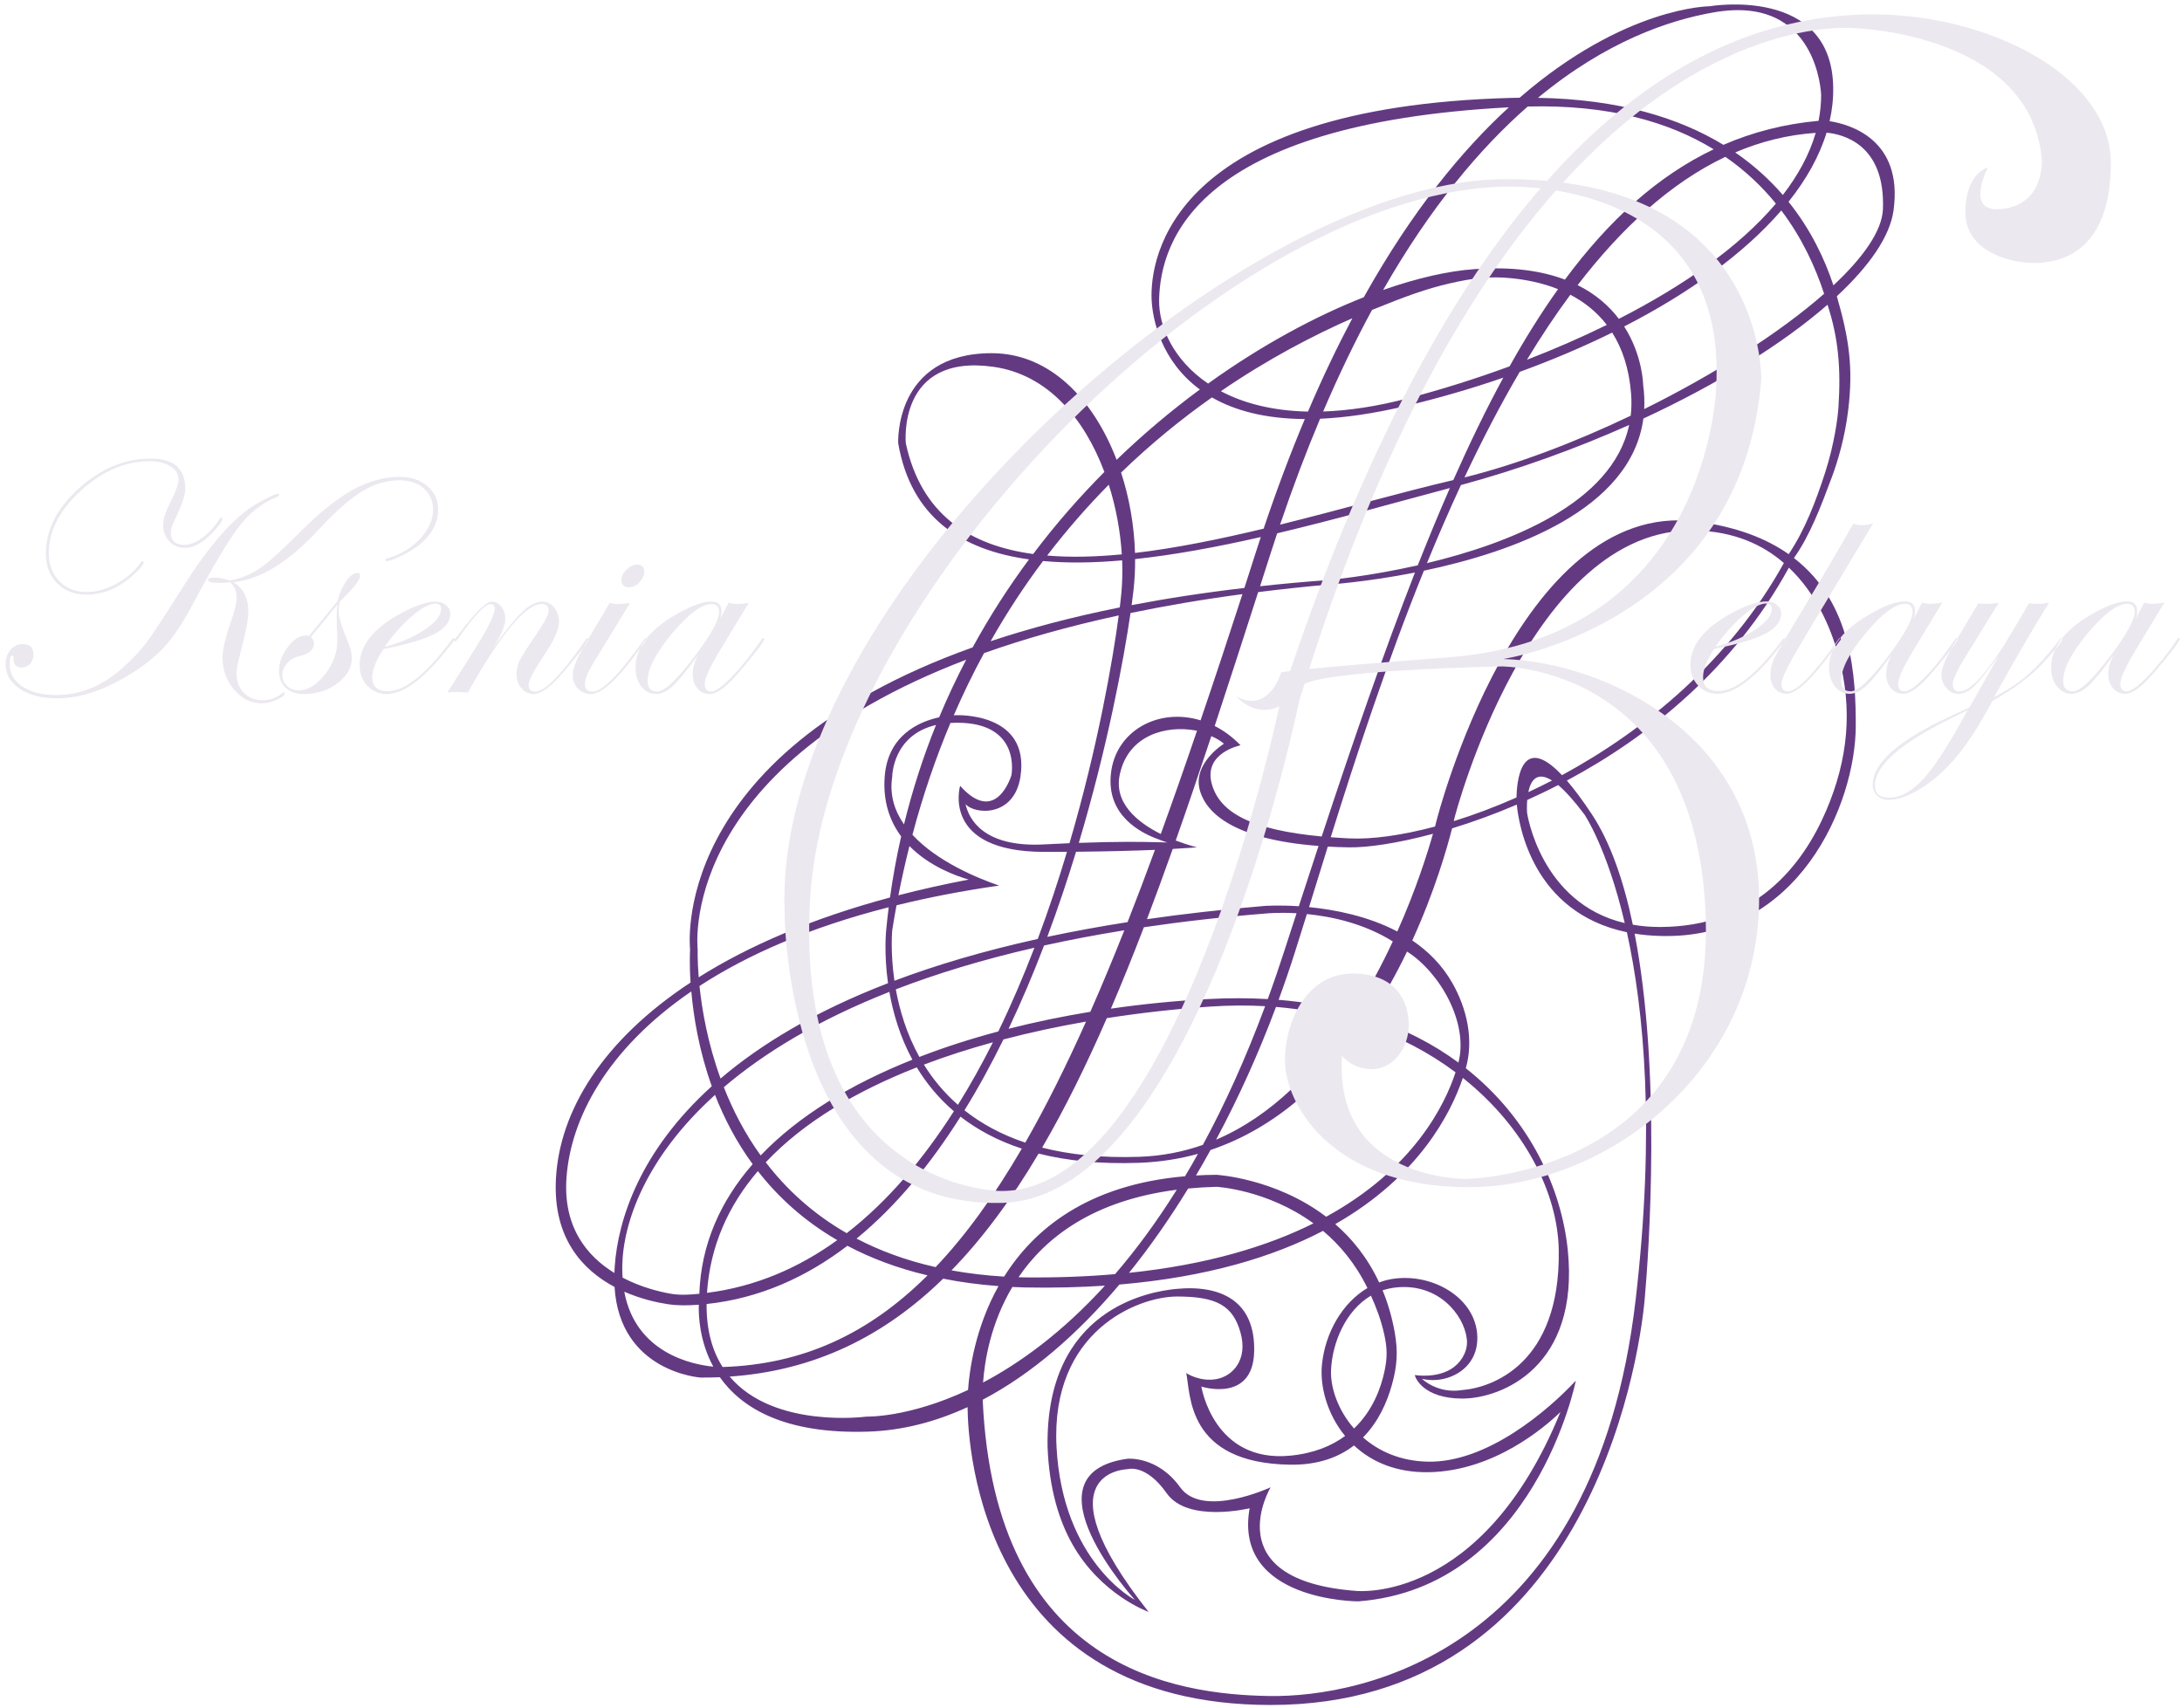 <?xml version="1.0" encoding="UTF-8"?> <svg xmlns="http://www.w3.org/2000/svg" width="373" height="292" viewBox="0 0 373 292" fill="none"> <path fill-rule="evenodd" clip-rule="evenodd" d="M266.742 241.389C264.03 244.023 255.347 251.464 244.285 251.675C238.656 251.781 234.428 249.879 231.458 247.102C228.852 249.109 225.329 250.46 220.571 250.392C202.781 250.136 203.554 238.325 202.781 234.733C202.781 234.733 205.1 236.273 207.933 235.76C210.767 235.247 213.351 232.417 212.055 227.798C210.767 223.172 207.933 221.64 201.228 221.64C194.523 221.64 179.575 227.542 180.605 247.313C181.635 267.085 194.008 273.507 194.008 273.507C194.008 273.507 174.415 251.939 192.72 249.374C192.72 249.374 197.879 248.86 201.743 254.256C205.607 259.652 217.207 254.256 217.207 254.256C217.207 254.256 207.668 270.172 231.898 271.975C231.913 271.953 253.339 274.254 266.742 241.389ZM119.546 221.172C119.546 221.165 119.546 221.165 119.546 221.172C117.826 221.338 116.273 221.451 114.576 221.15C112.742 220.825 109.583 220.071 106.424 218.41C106.386 217.791 106.363 217.158 106.371 216.493C106.484 208.977 110.386 197.884 122.228 187.175C123.766 191.122 125.85 195.167 128.661 199.016C123.175 205.302 119.849 212.667 119.546 221.172ZM120.857 221.014C120.857 221.014 120.857 221.021 120.857 221.014C121.395 212.931 124.554 206.034 129.555 200.201C132.979 204.6 137.411 208.69 143.124 212.003C136.555 216.75 129.161 219.965 120.857 221.014ZM120.789 222.923C120.751 227.489 121.804 230.998 123.524 233.692C137.139 233.262 148.443 228.1 158.557 218.025C153.352 216.795 148.814 215.06 144.859 212.969C137.79 218.365 129.805 221.965 120.789 222.923ZM119.455 223.044C119.455 223.036 119.448 223.036 119.455 223.044C119.395 225.044 119.607 229.36 121.933 233.632C118.485 233.292 108.674 231.405 106.719 220.818C109.583 222.078 112.341 222.674 114.129 222.946C115.932 223.217 117.622 223.18 119.455 223.044ZM171.642 218.237C171.65 218.237 171.65 218.237 171.657 218.229C176.733 210.139 185.924 202.517 202.569 201.083C203.312 199.846 204.054 198.57 204.782 197.25C201.66 198.118 198.334 198.646 194.788 198.782C188.053 199.031 182.363 198.427 177.544 197.205C172.968 204.925 168.051 211.626 162.649 217.173C165.467 217.678 168.46 218.048 171.642 218.237ZM174.112 218.342C174.112 218.35 174.112 218.35 174.112 218.342C174.498 218.357 174.885 218.365 175.271 218.373C180.787 218.425 185.886 218.229 190.614 217.814C194.137 213.724 197.682 208.954 201.16 203.385C186.901 205.211 178.756 211.513 174.112 218.342ZM173.059 220.003C173.059 220.003 173.051 220.003 173.051 220.01C173.771 220.048 174.491 220.07 175.226 220.093C180.082 220.184 184.628 220.063 188.879 219.784C181.514 227.866 174.309 233.035 168.051 236.341C168.308 232.696 169.331 226.259 173.059 220.003ZM170.687 219.859C166.695 227.013 165.717 234.235 165.482 237.616C155.254 242.408 148.14 242.167 148.14 242.167C148.14 242.167 132.312 244.317 124.736 235.33C139.283 234.318 151.117 228.44 161.224 218.591C164.172 219.18 167.323 219.61 170.687 219.859ZM279.122 158.076C279.13 158.084 279.13 158.084 279.122 158.076C280.554 158.333 282.077 158.468 283.721 158.468C300.025 158.468 308.155 147.964 312.163 138.606C315.913 129.845 316.77 121.257 314.262 112.065C312.868 106.964 310.276 101.266 305.799 97.04C296.313 114.359 281.804 125.988 267.848 133.437C269.083 134.87 270.5 136.757 272.129 139.217C275.326 144.062 277.576 150.673 279.122 158.076ZM279.44 159.608L279.433 159.623C283.963 183.025 281.918 213.543 281.145 222.146C280.114 233.699 270.833 291.468 217.215 291.468C167.892 291.468 165.467 247.593 165.399 240.552C159.906 243.08 154.216 244.551 148.39 244.74C133.994 245.2 126.713 240.62 123.054 235.435C121.978 235.48 120.88 235.503 119.773 235.496C119.773 235.496 105.946 234.605 105.052 220.003C99.696 217.158 94.513 211.769 95.029 201.604C95.612 189.915 103.029 177.848 118.046 167.962C117.819 164.483 117.97 162.317 117.97 162.317C117.97 162.317 113.962 129.399 166.232 110.684C166.255 110.669 166.27 110.654 166.293 110.631C169.202 105.303 172.438 100.308 175.9 95.629C164.209 94.006 155.724 88.361 153.542 75.781C153.542 75.781 152.769 60.379 169.528 60.379C179.522 60.379 186.946 68.325 190.879 78.604C195.5 74.144 200.289 70.137 205.107 66.582C198.546 61.752 196.993 54.689 196.857 51.135C196.599 44.207 199.948 18.27 258.468 16.73C258.9 16.715 259.332 16.707 259.764 16.707C259.772 16.7 259.779 16.7 259.779 16.7C277.773 1.086 292.237 1.071 292.237 1.071C292.237 1.071 313.118 -2.521 313.375 14.934C313.406 16.881 313.193 18.805 312.762 20.715C316.133 21.235 325.376 23.771 323.687 35.989C323.073 40.403 319.588 45.452 313.997 50.644C316.072 57.821 316.83 62.816 315.936 70.129C315.368 74.815 314.156 78.868 313.118 81.645C311.307 86.497 309.39 91.576 306.663 95.395C316.701 103.13 317.232 115.831 317.232 124.056C317.232 137.406 307.435 160.77 283.721 160C282.206 159.963 280.781 159.819 279.44 159.608ZM170.642 176.331C170.649 176.323 170.649 176.323 170.657 176.323C172.93 171.645 174.976 166.837 176.824 162.015C167.899 164.06 160.042 166.468 153.133 169.132C153.777 172.663 154.974 176.738 157.163 180.685C161.452 179.025 165.967 177.576 170.642 176.331ZM172.407 175.871C174.627 171.207 176.65 166.43 178.476 161.638C182.802 160.68 187.371 159.812 192.197 159.034C190.257 163.925 188.325 168.573 186.386 172.965C181.643 173.75 176.961 174.708 172.407 175.871ZM171.544 177.667C171.528 177.682 171.513 177.689 171.498 177.704C176.142 176.482 180.893 175.471 185.651 174.641C182.226 182.3 178.787 189.19 175.264 195.333C171.089 193.937 167.672 192.028 164.869 189.809C167.27 185.93 169.49 181.855 171.544 177.667ZM169.733 178.18C165.687 179.289 161.732 180.557 157.936 181.998C159.436 184.421 161.346 186.768 163.755 188.873C165.891 185.447 167.884 181.863 169.733 178.18ZM216.714 170.792C217.684 168.151 218.624 165.411 219.541 162.574C220.245 160.4 220.942 158.257 221.639 156.121C218.525 155.94 216.449 156.159 216.449 156.159C209.009 156.755 202.054 157.548 195.538 158.514C193.69 163.328 191.818 167.977 189.901 172.429C195.379 171.637 200.91 171.094 206.395 170.792C210.009 170.596 213.449 170.603 216.714 170.792ZM218.571 170.92C218.578 170.92 218.578 170.92 218.571 170.92C219.556 168.241 220.48 165.539 221.344 162.83C221.995 160.77 222.685 158.574 223.405 156.257C227.64 156.68 233.163 157.857 238.088 160.936C236.247 164.898 234.034 169.071 231.42 173.139C227.488 172.067 223.215 171.305 218.571 170.92ZM218.124 172.135C222.556 172.505 226.723 173.275 230.595 174.384C224.912 182.889 217.442 190.752 207.88 194.835C211.759 187.605 215.199 179.953 218.124 172.135ZM216.267 172.007C213.267 171.841 210.146 171.856 206.911 172.075C201.175 172.467 195.205 173.116 189.204 174.052C185.689 182.112 182.045 189.515 178.15 196.186C182.81 197.378 188.31 197.982 194.796 197.755C198.66 197.62 202.259 196.903 205.623 195.718C209.335 188.873 212.919 181.017 216.267 172.007ZM192.75 157.638C194.303 153.676 195.864 149.564 197.432 145.292L197.425 145.285C194.121 145.421 189.651 145.556 183.946 145.609C182.492 150.371 180.855 155.269 179.029 160.159C183.355 159.238 187.924 158.393 192.75 157.638ZM196.069 157.133C202.349 156.227 209.047 155.465 216.192 154.869C216.192 154.869 218.54 154.695 222.026 154.922C223.162 151.435 224.283 148.001 225.397 144.613C211.343 143.541 206.259 139.24 205.107 135.097C203.819 130.471 209.229 127.135 209.229 127.135C208.63 126.637 207.895 126.2 207.07 125.845C205.032 131.98 203.016 137.934 200.986 143.677C200.986 143.677 200.986 143.685 200.993 143.685C203.039 144.477 204.6 144.847 204.6 144.847C204.6 144.847 203.251 144.975 200.455 145.126C200.463 145.126 200.471 145.119 200.478 145.111C199.008 149.231 197.546 153.239 196.069 157.133ZM165.058 137.466C165.611 139.942 168.036 144.93 178.559 144.349C180.052 144.266 181.476 144.198 182.825 144.145C187.659 127.664 190.22 112.903 191.242 105.205C182.56 107.084 174.93 109.265 168.202 111.657C168.21 111.65 168.21 111.65 168.217 111.65C166.384 115.016 164.656 118.555 163.043 122.275C163.24 122.268 163.353 122.268 163.353 122.268C163.353 122.268 176.142 121.611 174.438 132.795C173.369 139.73 166.626 139.27 165.058 137.466ZM198.417 142.568L198.432 142.56C200.471 136.953 202.531 131.067 204.622 124.924C204.509 124.902 204.471 124.894 204.35 124.871C199.304 123.958 192.917 125.671 191.447 132.29C190.295 137.263 194.47 140.591 198.417 142.568ZM197.857 143.979C198.463 143.994 198.72 144.009 199.546 144.017C198.849 143.806 198.554 143.7 198.092 143.504C194.864 142.364 189.151 139.338 189.901 132.29C190.667 124.932 198.016 120.932 205.229 123.143C207.57 116.283 209.949 109.092 212.388 101.568C205.509 102.481 199.16 103.575 193.258 104.798C192.083 112.835 189.333 127.626 184.416 144.092C190.773 143.851 195.334 143.904 197.857 143.979ZM191.765 94.768C187.272 95.198 182.976 95.312 179.006 94.972C182.385 90.55 185.924 86.528 189.538 82.86C190.788 86.784 191.523 90.889 191.765 94.768ZM194.023 94.527C201.061 93.704 208.532 92.165 216.01 90.376C218.275 83.63 220.632 77.396 223.056 71.631C223.056 71.631 223.064 71.631 223.064 71.638C216.116 71.593 210.972 70.121 207.168 67.941C202.009 71.578 196.766 75.834 191.644 80.785C193.068 85.162 193.887 89.878 194.023 94.527ZM194.038 95.576C194.038 95.583 194.038 95.583 194.038 95.576C200.895 94.844 208.183 93.478 215.525 91.81C215.229 92.708 214.934 93.614 214.639 94.534C213.995 96.549 213.358 98.542 212.722 100.511C205.797 101.319 199.395 102.307 193.447 103.447C193.576 102.488 193.682 101.651 193.758 100.957C193.962 99.191 194.053 97.395 194.038 95.576ZM191.826 95.795C191.818 95.795 191.818 95.795 191.826 95.795C191.894 97.674 191.856 99.493 191.705 101.213C191.644 101.892 191.553 102.775 191.417 103.839C183.173 105.492 175.862 107.447 169.361 109.612C169.361 109.612 169.354 109.605 169.346 109.605C172.142 104.669 175.15 100.111 178.302 95.908C182.492 96.293 187.037 96.217 191.826 95.795ZM241.861 235.058C241.861 235.073 245.869 235.752 248.551 233.692C250.074 232.53 250.998 230.621 250.733 228.824C250.218 224.712 245.838 219.323 238.618 220.093C237.815 220.184 237.057 220.35 236.345 220.584C237.216 222.689 237.921 225.029 238.398 227.647C239.005 230.998 238.861 233.481 237.906 236.854C237.103 239.684 235.648 243.065 233.004 245.729C235.686 248.083 239.353 249.766 244.035 249.872C254.226 250.106 264.689 241.05 269.379 236.024C269.379 236.024 262.34 271.447 232.178 273.756C232.178 273.756 210.782 273.756 213.616 257.841C213.616 257.841 203.047 260.407 199.44 255.275C195.834 250.136 192.735 251.162 192.735 251.162C192.735 251.162 177.271 251.419 196.341 275.552C196.341 275.552 188.235 272.685 183.333 264.014C181.052 259.984 179.34 254.505 179.075 247.306C178.718 223.685 196.584 220.78 200.986 220.35C208.721 219.58 214.646 222.402 214.389 231.134C214.131 239.865 205.365 237.035 205.365 237.035C205.365 237.035 207.426 250.128 220.571 248.845C224.594 248.453 227.632 247.178 229.935 245.48C226.814 241.684 225.587 236.861 225.988 233.186C226.564 227.821 229.435 222.75 233.754 220.191C231.708 216.003 229.026 212.826 226.162 210.419C217.699 214.833 206.41 218.312 191.356 219.595C184.227 228.047 176.362 234.884 167.99 239.284C167.99 239.322 167.99 239.352 167.99 239.352C170.051 285.31 200.986 289.672 216.965 289.936C232.943 290.193 272.644 282.231 279.607 222.153C282.986 193.016 281.024 172.633 278.107 159.366C261.908 155.986 259.605 140.855 259.287 137.549C255.415 139.21 251.68 140.553 248.225 141.61C247.377 144.945 245.263 152.356 241.421 160.77C244.111 162.589 246.505 164.951 248.255 168.022C250.763 172.422 251.96 177.712 250.574 182.617C261.507 191.243 266.924 203.166 268 213.671C270.061 233.699 256.658 239.088 249.953 239.088C243.346 239.073 241.891 235.541 241.861 235.058ZM243.081 235.714C243.081 235.714 245.725 238.318 249.96 237.631C254.991 237.231 266.719 233.232 266.462 213.799C266.333 203.936 260.59 192.646 250.066 184.27C248.005 190.367 242.512 201.121 228.253 209.264C231.148 211.777 233.792 215.022 235.754 219.233C236.663 218.893 237.618 218.659 238.618 218.554C245.581 217.784 252.794 222.402 252.536 229.081C252.46 231.058 251.703 232.522 250.672 233.594C249.112 235.231 246.187 236.431 243.081 235.714ZM277.743 157.804C274.697 144.832 270.833 139.21 270.833 139.21C269.03 136.817 267.56 135.218 266.363 134.206C264.583 135.127 262.81 135.972 261.067 136.757C260.969 137.949 261.044 138.953 261.044 138.953C261.044 138.953 263.287 154.393 277.743 157.804ZM165.179 112.774C165.172 112.767 165.172 112.759 165.172 112.759C163.512 115.936 161.959 119.227 160.542 122.623C157.133 123.362 151.754 125.664 151.231 132.795C150.913 137.112 152.155 140.44 154.049 142.983C153.277 146.379 152.64 149.858 152.14 153.427C138.828 157.004 127.971 161.691 119.44 167.071C119.205 164.121 119.266 162.317 119.266 162.317C119.266 162.317 115.5 131.701 165.179 112.774ZM248.437 82.068C251.21 75.819 254.036 69.971 256.984 64.56C251.581 66.424 246.028 68.039 240.421 69.374C234.83 70.71 229.943 71.397 225.677 71.585C225.67 71.593 225.662 71.593 225.655 71.601C223.306 77.177 221.026 83.192 218.821 89.69C229.155 87.131 239.406 84.188 248.437 82.068ZM250.347 81.615C253.286 75.359 256.43 69.291 259.787 63.571C265.28 61.571 270.591 59.322 275.591 56.855C277.296 59.534 278.486 62.952 278.826 67.322C278.925 68.62 278.902 69.865 278.758 71.065C269.242 75.615 259.325 79.389 250.347 81.615ZM249.74 82.92L249.733 82.928C247.702 87.312 245.77 91.78 243.929 96.27C257.824 92.942 275.652 86.105 278.493 72.65C269.507 76.664 259.749 80.211 249.74 82.92ZM247.846 83.433C247.846 83.426 247.839 83.426 247.846 83.433C245.99 87.66 244.172 92.067 242.361 96.64C233.746 98.587 227.019 99.16 227.019 99.16C222.995 99.455 219.131 99.809 215.404 100.217C216.01 98.338 216.616 96.444 217.222 94.542C217.586 93.403 217.957 92.278 218.328 91.169C228.45 88.769 238.603 85.894 247.846 83.433ZM226.17 70.348C226.17 70.356 226.178 70.355 226.178 70.363C228.897 64.001 231.693 58.228 234.542 52.983C240.232 50.674 243.793 49.369 247.877 48.433C251.627 47.58 254.529 47.165 258.476 47.573C260.87 47.822 263.636 48.35 266.34 49.429C263.469 53.459 260.711 57.866 258.052 62.628C252.142 64.801 246.248 66.635 240.686 68.091C235.277 69.503 230.451 70.204 226.17 70.348ZM223.586 70.371C223.594 70.371 223.594 70.363 223.602 70.363C217.449 70.235 212.517 68.899 208.699 66.876C216.745 61.368 224.518 57.323 231.178 54.402C228.602 59.27 226.056 64.575 223.586 70.371ZM303.579 34.804C297.23 42.32 287.555 48.976 276.735 54.508C275.106 52.365 272.841 50.312 269.689 48.742C277.16 39.015 285.539 31.272 294.942 26.812C298.397 29.197 301.238 31.929 303.579 34.804ZM304.768 33.332C302.533 30.744 299.844 28.269 296.624 26.058C300.988 24.194 305.571 23.046 310.383 22.714C309.314 26.405 307.375 29.951 304.768 33.332ZM305.738 34.495C308.769 30.706 310.996 26.744 312.239 22.684C314.891 22.918 322.3 24.563 321.876 35.747C321.74 39.422 318.565 43.965 313.413 48.78C311.913 44.252 309.526 39.211 305.738 34.495ZM304.503 35.981C304.503 35.981 304.496 35.981 304.503 35.981C308.079 40.713 310.36 45.746 311.822 50.221C304.215 56.908 293.048 64.001 281.069 69.933C281.137 68.605 281.084 67.224 280.887 65.782C280.887 65.782 280.827 60.794 277.645 55.813C288.706 50.131 298.116 43.377 304.503 35.981ZM257.931 18.345C204.501 21.175 198.402 41.211 198.145 51.142C198.023 55.821 200.607 61.579 206.517 65.571C215.646 59.013 224.821 54.085 233.133 50.81C241.391 36.034 249.96 25.65 257.931 18.345ZM261.158 18.209C253.059 25.295 244.581 35.332 236.436 49.572C242.27 47.52 247.581 46.327 252.021 46.01C258.559 45.543 263.605 46.32 267.515 47.799C275.008 37.679 283.319 30.11 292.941 25.522C285.357 20.873 275.076 17.854 261.158 18.209ZM262.908 16.723C276.796 16.964 287.039 20.156 294.608 24.759C299.647 22.571 305.049 21.183 310.875 20.654C311.163 19.198 311.314 17.719 311.314 16.224C311.314 16.224 310.799 -0.982 293.017 2.105C285.327 3.433 274.569 7.063 262.908 16.723ZM170.793 151.39C164.475 152.295 158.641 153.435 153.254 154.763C152.996 156.152 152.754 157.555 152.527 158.982C152.527 158.982 152.163 162.619 152.898 167.66C160.005 164.981 168.119 162.566 177.4 160.513C179.279 155.503 180.938 150.492 182.393 145.617C181.166 145.624 179.893 145.632 178.559 145.632C160.77 145.632 164.126 134.335 164.126 134.335C170.316 141.27 172.892 132.539 172.892 132.539C172.892 132.539 174.695 123.551 163.611 123.551C163.217 123.551 162.838 123.566 162.474 123.588C159.982 129.505 157.792 135.874 155.974 142.704C160.217 147.307 167.187 150.16 170.793 151.39ZM151.92 155.095C138.351 158.559 127.721 163.245 119.576 168.558C120.001 172.633 120.971 178.308 123.175 184.376C130.017 178.542 139.29 172.905 151.799 168.075C151.064 162.8 151.489 158.982 151.489 158.982C151.61 157.676 151.761 156.378 151.92 155.095ZM118.175 169.486C103.719 179.38 97.552 191.25 96.839 201.34C96.233 209.853 100.408 214.78 105.03 217.618C105.045 217.248 105.06 216.878 105.083 216.493C105.658 208.449 109.394 196.797 121.675 185.689C119.478 179.561 118.554 173.773 118.175 169.486ZM144.738 210.811C151.784 205.355 157.853 198.125 163.058 189.967C160.391 187.688 158.323 185.123 156.716 182.466C146.412 186.511 137.351 191.839 130.903 198.699C134.381 203.242 138.889 207.453 144.738 210.811ZM207.645 124.109C209.183 124.886 210.684 125.973 212.063 127.407C212.063 127.407 205.615 128.69 207.168 134.086C208.547 138.893 213.828 141.866 225.935 142.998C231.322 126.683 236.535 111.544 241.876 97.877C233.451 99.538 227.019 99.938 227.019 99.938C222.874 100.308 218.912 100.745 215.078 101.221C212.547 109.077 210.085 116.721 207.645 124.109ZM188.788 80.679C185.416 71.676 179.196 64.016 169.793 62.703C153.299 60.394 154.845 75.796 154.845 75.796C157.474 87.886 165.641 93.214 176.612 94.708C180.431 89.637 184.522 84.966 188.788 80.679ZM268.439 50.387C265.856 53.874 263.386 57.602 261.022 61.503C265.643 59.715 270.242 57.723 274.675 55.542C272.909 53.248 270.742 51.587 268.439 50.387ZM243.406 97.561C237.012 113.355 231.777 129.377 227.481 143.126C228.488 143.202 229.534 143.27 230.625 143.323C234.406 143.511 239.497 142.847 245.308 141.3C245.49 140.621 245.581 140.244 245.581 140.244C245.581 140.244 259.529 85.29 289.918 89.146C296.775 90.014 301.912 92.029 305.768 94.738C308.541 90.58 310.383 85.765 311.989 80.815C313.618 75.781 314.163 71.254 314.269 69.684C314.709 62.99 314.277 57.851 312.405 52.093C304.73 58.787 293.692 65.631 280.925 71.555C278.796 87.252 258.476 94.399 243.406 97.561ZM226.981 144.726C225.844 148.364 224.783 151.82 223.776 155.072C228.178 155.503 233.83 156.597 238.861 159.238C242.081 152.039 244.043 145.76 244.96 142.538C238.717 144.221 233.633 144.907 230.625 144.855C229.352 144.839 228.14 144.794 226.981 144.726ZM206.933 196.593C206.123 198.065 205.289 199.521 204.448 200.948C205.585 200.88 206.744 200.842 207.941 200.834C207.941 200.834 218.01 201.393 226.7 208.004C241.679 199.801 247.005 188.851 248.816 183.311C244.407 180.014 239.217 177.221 233.299 175.229C226.981 184.383 218.381 192.752 206.933 196.593ZM203.107 203.181C199.955 208.321 196.576 213.158 193 217.595C206.426 216.192 216.684 213.045 224.526 209.136C216.578 203.332 207.941 202.887 207.941 202.887C206.259 202.932 204.653 203.031 203.107 203.181ZM130.032 197.522C136.487 190.76 145.518 185.319 155.966 181.153C153.822 177.191 152.655 173.124 152.034 169.562C139.753 174.407 130.547 180.051 123.736 185.862C125.259 189.734 127.297 193.726 130.032 197.522ZM234.156 173.961C240.027 175.871 245.058 178.512 249.309 181.651C251.074 174.874 246.164 166.256 240.527 162.672C238.747 166.37 236.633 170.218 234.156 173.961ZM164.194 190.896C159.088 198.993 153.193 206.2 146.427 211.739C150.345 213.784 154.815 215.46 159.936 216.614C165.104 211.181 169.96 204.442 174.673 196.359C170.475 194.978 167.028 193.092 164.194 190.896ZM153.58 153.05C157.391 152.061 161.391 151.163 165.596 150.363C163.528 149.775 158.921 148.145 155.466 144.636C154.777 147.367 154.148 150.167 153.58 153.05ZM304.943 96.248C295.752 112.857 281.243 124.803 267.015 132.516C259.9 124.992 259.279 133.927 259.234 136.334C255.536 137.972 251.93 139.315 248.521 140.372C248.619 139.949 248.665 139.723 248.665 139.723C248.665 139.723 261.545 89.848 289.911 90.686C296.411 90.874 301.283 93.07 304.943 96.248ZM265.31 133.429C263.954 134.131 262.598 134.795 261.257 135.421C261.651 133.474 262.681 131.769 265.31 133.429ZM154.534 140.93C152.921 138.598 152.042 135.889 152.519 132.795C152.519 132.795 152.519 125.686 160.005 123.936C157.83 129.324 155.989 134.991 154.534 140.93ZM234.353 221.497C229.966 224.085 227.738 229.617 227.534 234.213C227.405 237.178 228.7 241.05 231.466 244.204C234.709 241.11 236.08 237.178 236.656 234.484C237.186 232.017 237.148 230.424 236.603 227.994C236.057 225.595 235.247 223.451 234.353 221.497Z" fill="#633A82"></path> <path fill-rule="evenodd" clip-rule="evenodd" d="M229.404 180.472C229.404 180.472 231.069 182.772 234.533 182.772C237.99 182.772 240.817 179.322 240.817 175.236C240.817 171.151 238.635 166.423 231.196 166.423C223.758 166.423 219.784 173.959 219.656 181.114C219.529 188.262 227.095 202.826 250.82 202.953C274.545 203.08 300.189 183.28 300.699 154.548C301.209 125.808 274.41 113.164 256.968 112.656C256.968 112.656 297.745 106.524 301.082 64.886C301.082 64.886 301.719 35.676 267.196 31.217C293.958 1.753 317.496 4.852 317.496 4.852C317.496 4.852 347.249 5.876 349.041 27.333C349.041 27.333 349.559 35.4 341.603 35.765C335.964 36.019 339.811 28.61 339.811 28.61C339.811 28.61 335.964 29.634 335.964 36.273C335.964 42.913 343.403 44.959 347.759 44.959C352.123 44.959 360.836 43.174 360.836 27.841C360.836 12.515 338.266 1.275 316.723 2.552C304.343 3.284 285.027 7.735 264.452 30.911C261.962 30.694 259.293 30.605 256.451 30.649C211.056 31.411 132.068 102.431 134.122 155.818C134.122 155.818 133.867 206.65 171.307 205.634C204.944 204.716 222.093 119.804 222.093 119.804C222.393 118.818 222.701 117.869 223.001 116.898C223.803 116.458 228.789 114.598 256.713 113.926C256.713 113.926 290.329 113.821 291.589 157.095C292.871 201.034 250.557 201.541 250.557 201.541C250.557 201.541 227.987 201.803 229.404 180.472ZM223.795 114.359C236.655 74.215 251.727 48.739 265.982 32.569C277.402 34.458 294.595 41.359 293.388 65.894C293.388 65.894 292.578 108.996 247.483 112.387C234.743 113.351 227.695 113.971 223.795 114.359ZM263.327 32.21C248.983 48.821 234.076 74.633 220.534 114.717C219.176 114.882 219.011 114.949 219.011 114.949C219.011 114.949 216.957 122.104 211.318 119.042C211.318 119.042 214.467 122.769 218.697 120.767C216.23 132.03 199.298 204.185 170.924 203.595C170.924 203.595 135.659 203.341 138.479 153.779C141.366 103.133 208.244 33.973 256.196 31.927C256.204 31.927 259.12 31.74 263.327 32.21Z" fill="#ECE8EF"></path> <path fill-rule="evenodd" clip-rule="evenodd" d="M305.236 109.22C305.236 109.279 305.071 109.526 304.733 109.952L303.541 111.46C299.665 116.225 296.343 118.608 293.583 118.608C292.279 118.608 291.184 118.137 290.292 117.196C289.399 116.255 288.964 115.083 288.964 113.671C288.964 110.317 291.311 107.367 295.998 104.82C298.465 103.476 300.474 102.811 302.027 102.811C302.694 102.811 303.271 103.013 303.751 103.409C304.231 103.812 304.471 104.298 304.471 104.88C304.471 106.21 303.594 107.36 301.839 108.301C300.077 109.235 297.153 110.108 293.036 110.93C291.761 112.857 291.131 114.448 291.131 115.732C291.131 117.331 292.001 118.13 293.733 118.13C296.688 118.13 300.302 115.254 304.583 109.511C304.801 109.22 304.996 109.063 305.146 109.063C305.198 109.078 305.236 109.137 305.236 109.22ZM302.881 104.066C302.881 103.469 302.559 103.17 301.907 103.17C300.909 103.17 299.612 103.857 297.992 105.216C296.373 106.591 294.798 108.361 293.246 110.534C295.938 109.847 298.21 108.876 300.077 107.621C301.944 106.367 302.881 105.179 302.881 104.066ZM320.218 89.442C312.374 102.445 307.785 110.101 306.496 112.386C305.198 114.672 304.546 116.188 304.546 116.935C304.546 117.771 304.898 118.19 305.611 118.19C307.185 118.19 310.065 115.239 314.249 109.339C314.346 109.16 314.459 109.063 314.594 109.063C314.661 109.078 314.699 109.137 314.699 109.22C314.699 109.332 314.601 109.488 314.421 109.668L313.214 111.318C309.682 116.18 307.073 118.608 305.386 118.608C304.583 118.608 303.916 118.302 303.414 117.704C302.896 117.092 302.641 116.33 302.641 115.396C302.641 114.38 302.881 113.387 303.361 112.424C303.841 111.468 305.453 108.697 308.22 104.126C311.609 98.524 314.459 93.67 316.776 89.554C317.338 89.711 317.826 89.771 318.261 89.771C318.965 89.771 319.625 89.674 320.218 89.442ZM334.652 109.22C334.652 109.623 333.295 111.423 330.558 114.642C328.361 117.278 326.614 118.608 325.354 118.608C324.492 118.608 323.794 118.287 323.247 117.644C322.7 117.009 322.437 116.195 322.437 115.232C322.437 114.224 322.73 113.133 323.337 111.961C321.47 114.56 320.038 116.322 319.048 117.234C318.051 118.145 317.098 118.608 316.161 118.608C315.179 118.608 314.346 118.19 313.664 117.338C312.997 116.487 312.659 115.426 312.659 114.134C312.659 110.564 315.194 107.397 320.255 104.641C322.475 103.409 324.274 102.804 325.631 102.804C326.786 102.804 327.371 103.357 327.371 104.469C327.371 104.791 327.296 105.201 327.146 105.724L328.571 103.021C329.126 103.155 329.621 103.222 330.056 103.222C330.565 103.222 331.21 103.155 332.02 103.021L327.064 111.199C325.347 114.067 324.484 115.964 324.484 116.868C324.484 117.741 324.852 118.182 325.579 118.182C326.329 118.182 327.521 117.331 329.163 115.628C330.813 113.925 332.485 111.826 334.18 109.332C334.292 109.152 334.397 109.055 334.495 109.055C334.592 109.063 334.652 109.115 334.652 109.22ZM326.951 104.604C326.951 103.693 326.531 103.23 325.691 103.23C323.974 103.23 321.717 104.903 318.928 108.249C316.138 111.602 314.736 114.306 314.736 116.375C314.736 117.585 315.284 118.182 316.363 118.182C317.653 118.182 319.888 116.046 323.06 111.789C325.646 108.301 326.951 105.896 326.951 104.604ZM352.603 109.22C352.603 109.503 351.576 110.781 349.521 113.051C347.242 115.546 344.272 117.794 340.613 119.81L339.234 122.267C336.527 127.107 333.692 130.707 330.738 133.075C327.694 135.517 325.054 136.734 322.805 136.734C322.04 136.734 321.395 136.495 320.892 136.01C320.375 135.524 320.12 134.934 320.12 134.217C320.12 130.483 324.447 126.607 333.092 122.604C333.812 122.253 334.869 121.752 336.287 121.125L336.707 120.878L341.641 112.132C339.698 114.799 338.281 116.546 337.411 117.375C336.527 118.204 335.642 118.615 334.742 118.615C333.977 118.615 333.302 118.294 332.732 117.637C332.163 116.987 331.878 116.225 331.878 115.351C331.878 114.291 332.537 112.633 333.872 110.385L338.184 103.125C338.611 103.2 339.114 103.237 339.668 103.237C340.156 103.237 340.831 103.17 341.686 103.035L336.167 111.976C334.6 114.5 333.812 116.158 333.812 116.942C333.812 117.779 334.195 118.197 334.959 118.197C336.977 118.197 340.088 114.634 344.265 107.502L346.844 103.118C347.272 103.192 347.804 103.23 348.412 103.23C348.921 103.23 349.544 103.162 350.286 103.028C347.969 106.695 344.835 112.08 340.868 119.168C343.148 117.995 345.067 116.718 346.634 115.359C348.202 113.992 349.964 112.05 351.906 109.563C352.161 109.227 352.333 109.063 352.416 109.063C352.543 109.063 352.603 109.115 352.603 109.22ZM336.437 121.341C336.137 121.513 335.087 122.043 333.272 122.932C324.769 127.145 320.518 130.924 320.518 134.27C320.518 135.674 321.305 136.368 322.872 136.368C324.852 136.368 326.824 135.3 328.781 133.157C330.745 131.013 333.167 127.264 336.069 121.901L336.437 121.341ZM372.616 109.22C372.616 109.623 371.259 111.423 368.522 114.642C366.318 117.278 364.578 118.608 363.318 118.608C362.456 118.608 361.759 118.287 361.211 117.644C360.664 117.009 360.401 116.195 360.401 115.232C360.401 114.224 360.701 113.133 361.301 111.961C359.434 114.56 358.002 116.322 357.02 117.234C356.022 118.145 355.063 118.608 354.125 118.608C353.143 118.608 352.311 118.19 351.628 117.338C350.961 116.487 350.624 115.426 350.624 114.134C350.624 110.564 353.158 107.397 358.219 104.641C360.439 103.409 362.239 102.804 363.596 102.804C364.751 102.804 365.335 103.357 365.335 104.469C365.335 104.791 365.26 105.201 365.118 105.724L366.543 103.021C367.098 103.155 367.592 103.222 368.027 103.222C368.537 103.222 369.19 103.155 369.992 103.021L365.035 111.199C363.311 114.067 362.449 115.964 362.449 116.868C362.449 117.741 362.816 118.182 363.543 118.182C364.293 118.182 365.485 117.331 367.135 115.628C368.777 113.925 370.457 111.826 372.144 109.332C372.256 109.152 372.361 109.055 372.459 109.055C372.556 109.063 372.616 109.115 372.616 109.22ZM364.916 104.604C364.916 103.693 364.496 103.23 363.648 103.23C361.939 103.23 359.682 104.903 356.885 108.249C354.095 111.602 352.693 114.306 352.693 116.375C352.693 117.585 353.241 118.182 354.32 118.182C355.61 118.182 357.837 116.046 361.016 111.789C363.611 108.301 364.916 105.896 364.916 104.604Z" fill="#ECE8EF"></path> <path fill-rule="evenodd" clip-rule="evenodd" d="M74.892 87.075C74.892 90.369 72.748 93.043 68.473 95.089C67.259 95.649 66.471 95.925 66.119 95.925C65.954 95.925 65.871 95.866 65.871 95.754C65.871 95.612 65.954 95.515 66.119 95.477C68.383 94.85 70.258 93.73 71.773 92.139C73.272 90.548 74.03 88.883 74.03 87.127C74.03 85.641 73.49 84.431 72.44 83.498C71.39 82.572 70.003 82.108 68.278 82.108C66.066 82.108 63.944 82.736 61.89 83.998C59.835 85.245 57.338 87.456 54.399 90.615C49.3 96.12 44.456 99.1 39.874 99.525C41.599 100.504 42.461 102.229 42.461 104.686C42.461 105.822 42.004 108.144 41.082 111.662C40.654 113.268 40.444 114.426 40.444 115.15C40.444 116.494 40.857 117.592 41.689 118.436C42.521 119.288 43.601 119.706 44.928 119.706C46.083 119.706 47.118 119.355 48.04 118.645C48.273 118.436 48.415 118.332 48.49 118.332C48.603 118.332 48.663 118.391 48.663 118.503C48.663 118.854 48.205 119.235 47.283 119.639C46.361 120.035 45.521 120.236 44.756 120.236C42.926 120.236 41.352 119.452 40.025 117.898C38.697 116.345 38.03 114.508 38.03 112.394C38.03 111.012 38.577 108.787 39.657 105.717C40.182 104.171 40.444 102.976 40.444 102.117C40.444 101.079 40.077 100.213 39.35 99.525C38.652 99.608 38.09 99.66 37.64 99.66C36.253 99.66 35.563 99.488 35.563 99.122C35.563 98.868 35.945 98.734 36.71 98.734C37.475 98.734 38.315 98.906 39.237 99.242C41.142 98.906 42.881 98.204 44.449 97.128C45.956 96.082 48.19 94.081 51.115 91.123C54.541 87.695 57.593 85.245 60.278 83.751C62.977 82.265 65.684 81.518 68.406 81.518C70.273 81.518 71.818 82.041 73.047 83.102C74.285 84.147 74.892 85.469 74.892 87.075ZM38.03 88.666C38.03 89.077 37.475 89.853 36.373 91.011C34.686 92.789 33.103 93.67 31.611 93.67C30.539 93.67 29.662 93.289 28.942 92.535C28.237 91.78 27.877 90.862 27.877 89.764C27.877 88.793 28.282 87.516 29.084 85.932C30.044 84.058 30.517 82.743 30.517 81.996C30.517 81.04 30.059 80.279 29.137 79.711C28.23 79.128 27.045 78.845 25.575 78.845C21.436 78.845 17.522 80.51 13.855 83.856C10.181 87.202 8.344 90.765 8.344 94.566C8.344 96.516 8.936 98.106 10.136 99.346C11.336 100.586 12.88 101.206 14.785 101.206C16.487 101.206 18.212 100.728 19.951 99.764C21.706 98.801 23.101 97.576 24.143 96.067C24.218 95.97 24.278 95.925 24.315 95.925C24.458 95.925 24.533 96.015 24.533 96.172C24.533 96.553 23.94 97.27 22.741 98.331C20.274 100.549 17.604 101.654 14.725 101.654C12.685 101.654 11.036 101.004 9.761 99.705C8.479 98.398 7.841 96.702 7.841 94.626C7.841 90.6 9.716 86.888 13.473 83.498C17.222 80.099 21.338 78.397 25.808 78.397C29.707 78.397 31.664 80.114 31.664 83.535C31.664 84.722 31.049 86.545 29.819 88.972C29.407 89.809 29.197 90.496 29.197 91.011C29.197 92.43 29.962 93.14 31.491 93.14C32.608 93.14 33.801 92.624 35.023 91.609C36.035 90.772 36.89 89.771 37.58 88.621C37.655 88.517 37.73 88.457 37.812 88.457C37.955 88.442 38.03 88.524 38.03 88.666ZM47.733 84.618C47.733 84.73 47.545 84.864 47.17 85.021C44.763 86.022 42.656 87.688 40.857 90.025C39.05 92.37 36.388 96.837 32.879 103.439C31.229 106.524 29.632 108.921 28.079 110.616C26.52 112.312 24.443 113.94 21.871 115.501C17.567 118.085 13.54 119.377 9.761 119.377C7.151 119.377 5.022 118.832 3.395 117.757C1.768 116.681 0.958 115.269 0.958 113.537C0.958 112.573 1.235 111.752 1.798 111.094C2.352 110.437 3.065 110.101 3.905 110.101C5.119 110.101 5.719 110.714 5.719 111.938C5.719 112.536 5.517 113.051 5.127 113.484C4.737 113.91 4.265 114.119 3.702 114.119C2.78 114.119 2.322 113.619 2.322 112.618C2.322 112.245 2.255 112.058 2.105 112.058C1.805 112.058 1.655 112.573 1.655 113.596C1.655 115.135 2.382 116.397 3.845 117.368C5.299 118.332 7.204 118.817 9.558 118.817C13.63 118.817 17.372 117.331 20.768 114.351C22.493 112.842 23.903 111.348 25.013 109.87C26.122 108.391 28.215 105.209 31.281 100.34C35.225 94.051 38.937 89.629 42.409 87.075C43.084 86.582 44.036 86 45.273 85.357C46.503 84.722 47.253 84.394 47.523 84.394C47.658 84.394 47.733 84.469 47.733 84.618ZM61.567 98.405C61.567 99.159 60.398 100.631 58.066 102.849C57.953 103.432 57.893 103.932 57.893 104.365C57.893 105.441 58.388 107.151 59.385 109.489C59.895 110.661 60.143 111.655 60.143 112.454C60.143 114.127 59.325 115.583 57.691 116.808C56.056 118.04 54.114 118.653 51.879 118.653C50.605 118.653 49.592 118.287 48.835 117.577C48.078 116.86 47.695 115.904 47.695 114.687C47.695 113.298 48.19 111.931 49.195 110.616C50.192 109.295 51.22 108.637 52.284 108.637C52.479 108.637 52.652 108.675 52.794 108.749L55.044 106.016C55.711 105.217 56.611 104.104 57.728 102.692C58.043 101.385 58.531 100.272 59.183 99.339C59.835 98.413 60.488 97.95 61.117 97.95C61.417 97.935 61.567 98.091 61.567 98.405ZM57.676 109.436C57.676 108.876 57.653 108.324 57.616 107.778C57.578 107.226 57.556 106.441 57.556 105.418C57.556 104.582 57.593 103.887 57.668 103.327C56.626 104.649 55.104 106.509 53.124 108.914C53.477 109.22 53.664 109.578 53.664 110.012C53.664 111.109 52.757 111.849 50.95 112.237C50.222 112.394 49.592 112.797 49.053 113.417C48.528 114.045 48.258 114.694 48.258 115.389C48.258 116.136 48.528 116.756 49.068 117.256C49.615 117.764 50.282 118.011 51.085 118.011C52.652 118.011 54.136 117.107 55.554 115.284C56.963 113.47 57.676 111.52 57.676 109.436ZM77.756 109.257C77.756 109.317 77.591 109.563 77.246 109.989L76.054 111.498C72.178 116.263 68.863 118.645 66.096 118.645C64.792 118.645 63.697 118.175 62.805 117.234C61.912 116.293 61.477 115.12 61.477 113.709C61.477 110.355 63.824 107.405 68.511 104.858C70.978 103.514 72.987 102.849 74.54 102.849C75.207 102.849 75.784 103.051 76.257 103.454C76.737 103.85 76.977 104.335 76.977 104.918C76.977 106.255 76.099 107.397 74.345 108.339C72.582 109.272 69.658 110.146 65.541 110.968C64.267 112.894 63.637 114.485 63.637 115.77C63.637 117.368 64.507 118.175 66.239 118.175C69.193 118.175 72.808 115.299 77.089 109.548C77.306 109.257 77.501 109.1 77.651 109.1C77.719 109.115 77.756 109.168 77.756 109.257ZM75.402 104.096C75.402 103.499 75.072 103.2 74.427 103.2C73.43 103.2 72.133 103.887 70.513 105.246C68.893 106.621 67.319 108.391 65.766 110.564C68.458 109.877 70.73 108.906 72.597 107.644C74.465 106.397 75.402 105.217 75.402 104.096ZM100.574 109.257C100.574 109.653 99.217 111.46 96.51 114.679C94.283 117.323 92.543 118.645 91.269 118.645C90.429 118.645 89.716 118.324 89.147 117.667C88.584 117.017 88.299 116.218 88.299 115.277C88.299 114.44 88.472 113.656 88.817 112.939C89.162 112.222 90.069 110.803 91.523 108.682C93.031 106.449 93.788 105.03 93.788 104.41C93.788 103.648 93.383 103.267 92.581 103.267C89.851 103.267 85.652 108.309 79.968 118.399C79.054 118.324 78.506 118.287 78.311 118.287C77.659 118.287 77.052 118.324 76.467 118.399L80.838 111.498C83.328 107.554 84.565 105.082 84.565 104.104C84.565 103.544 84.34 103.267 83.868 103.267C82.908 103.267 81.033 105.269 78.229 109.272C78.056 109.511 77.921 109.646 77.839 109.66C77.741 109.66 77.689 109.601 77.666 109.489C77.681 109.399 77.726 109.324 77.779 109.272L78.304 108.578C81.161 104.754 83.088 102.849 84.078 102.849C84.715 102.849 85.255 103.133 85.705 103.715C86.155 104.283 86.372 104.978 86.372 105.784C86.372 106.972 85.675 108.622 84.265 110.751C86.477 107.719 88.164 105.642 89.356 104.529C90.541 103.417 91.644 102.849 92.648 102.849C93.473 102.849 94.17 103.185 94.725 103.85C95.288 104.529 95.565 105.359 95.565 106.337C95.565 107.584 94.703 109.489 92.986 112.065C91.231 114.687 90.354 116.367 90.354 117.084C90.354 117.846 90.736 118.227 91.501 118.227C93.166 118.227 96.037 115.277 100.109 109.377C100.207 109.197 100.297 109.1 100.394 109.1C100.514 109.093 100.574 109.153 100.574 109.257ZM110.127 97.718C110.127 98.368 109.85 98.973 109.302 99.548C108.747 100.108 108.14 100.399 107.495 100.399C106.655 100.399 106.235 99.981 106.235 99.137C106.235 98.525 106.52 97.935 107.105 97.367C107.675 96.807 108.29 96.516 108.92 96.516C109.722 96.516 110.127 96.919 110.127 97.718ZM110.517 109.257C110.494 109.317 110.404 109.466 110.239 109.705L109.032 111.356C105.523 116.218 102.846 118.645 100.986 118.645C100.109 118.645 99.382 118.332 98.789 117.712C98.205 117.084 97.912 116.308 97.912 115.374C97.912 114.299 98.549 112.655 99.847 110.467L104.218 103.073C104.803 103.208 105.253 103.267 105.583 103.267C106.093 103.267 106.798 103.208 107.713 103.073L101.354 113.477C100.447 114.978 99.989 116.143 99.989 116.965C99.989 117.801 100.432 118.22 101.309 118.22C102.966 118.22 105.89 115.27 110.075 109.369C110.172 109.19 110.269 109.093 110.359 109.093C110.457 109.093 110.517 109.153 110.517 109.257ZM130.628 109.257C130.628 109.653 129.27 111.46 126.534 114.679C124.337 117.323 122.589 118.645 121.33 118.645C120.467 118.645 119.77 118.324 119.223 117.682C118.675 117.047 118.413 116.233 118.413 115.269C118.413 114.261 118.705 113.171 119.313 111.998C117.445 114.597 116.013 116.36 115.023 117.264C114.026 118.175 113.074 118.638 112.137 118.638C111.154 118.638 110.322 118.22 109.64 117.368C108.972 116.517 108.635 115.456 108.635 114.164C108.635 110.594 111.169 107.427 116.231 104.671C118.45 103.447 120.25 102.834 121.607 102.834C122.762 102.834 123.347 103.387 123.347 104.5C123.347 104.821 123.272 105.232 123.129 105.754L124.554 103.051C125.109 103.185 125.604 103.252 126.039 103.252C126.549 103.252 127.193 103.185 128.003 103.051L123.047 111.229C121.322 114.097 120.46 115.994 120.46 116.898C120.46 117.772 120.827 118.212 121.555 118.212C122.304 118.212 123.497 117.361 125.139 115.658C126.781 113.955 128.461 111.856 130.155 109.362C130.268 109.182 130.373 109.085 130.47 109.085C130.568 109.093 130.628 109.153 130.628 109.257ZM122.927 104.634C122.927 103.723 122.507 103.26 121.667 103.26C119.957 103.26 117.7 104.94 114.904 108.279C112.107 111.632 110.712 114.336 110.712 116.405C110.712 117.615 111.259 118.212 112.339 118.212C113.629 118.212 115.856 116.076 119.035 111.819C121.622 108.331 122.927 105.926 122.927 104.634Z" fill="#ECE8EF"></path> </svg> 